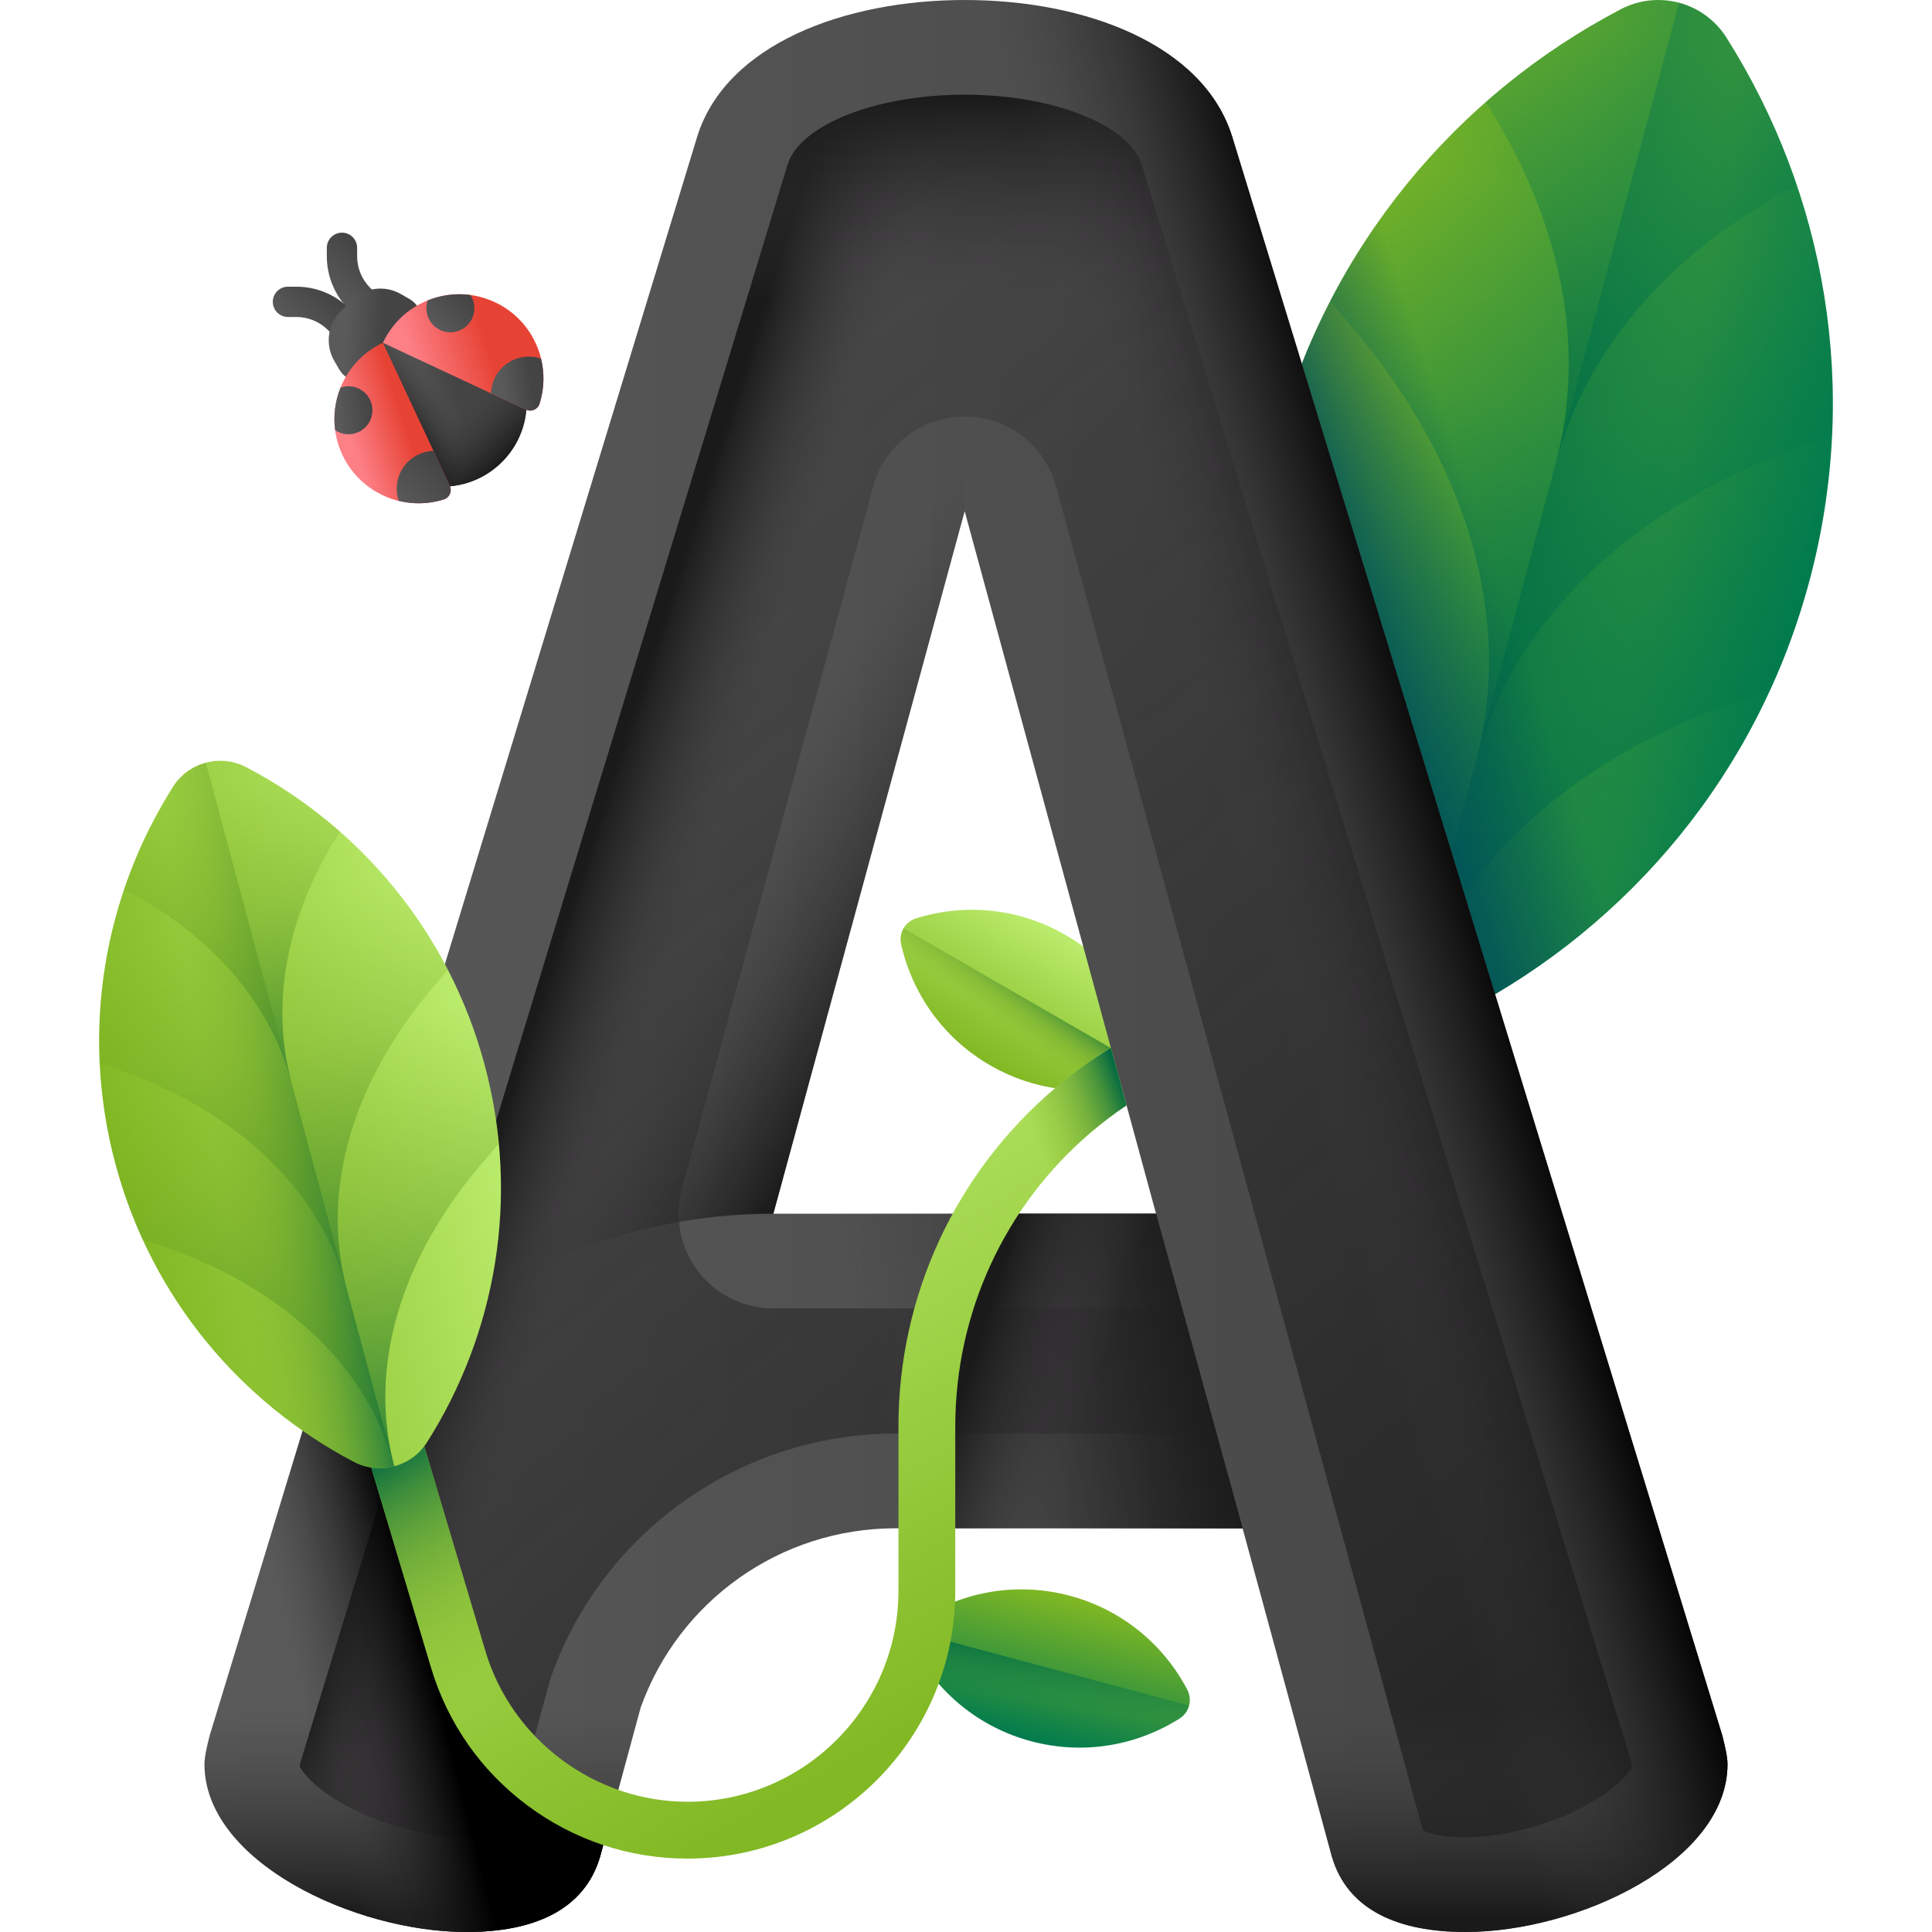 <svg id="Capa_1" enable-background="new 0 0 510 510" height="512" viewBox="0 0 510 510" width="512" xmlns="http://www.w3.org/2000/svg" xmlns:xlink="http://www.w3.org/1999/xlink"><linearGradient id="lg1"><stop offset="0" stop-color="#81b823"/><stop offset="1" stop-color="#017b4e"/></linearGradient><linearGradient id="SVGID_1_" gradientTransform="matrix(.966 .259 -.259 .966 49.049 -97.401)" gradientUnits="userSpaceOnUse" x1="333.435" x2="478.888" xlink:href="#lg1" y1="131.34" y2="131.34"/><linearGradient id="lg2"><stop offset="0" stop-color="#017b4e" stop-opacity="0"/><stop offset="1" stop-color="#026841"/></linearGradient><linearGradient id="SVGID_00000086649883452402954080000010637430413923678877_" gradientTransform="matrix(.966 .259 -.259 .966 49.049 -97.401)" gradientUnits="userSpaceOnUse" x1="406.162" x2="406.162" xlink:href="#lg2" y1="106.34" y2="291.943"/><linearGradient id="SVGID_00000056404174033564326160000015794550916602938762_" gradientTransform="matrix(.966 .259 -.259 .966 49.049 -97.401)" gradientUnits="userSpaceOnUse" x1="406.162" x2="406.162" xlink:href="#lg2" y1="51.674" y2="243.011"/><linearGradient id="SVGID_00000126282244849309824420000018103113047108391556_" gradientTransform="matrix(.966 .259 -.259 .966 49.049 -97.401)" gradientUnits="userSpaceOnUse" x1="406.162" x2="406.162" xlink:href="#lg2" y1="3.007" y2="147.563"/><linearGradient id="SVGID_00000109728116520757301140000007246632876306550696_" gradientTransform="matrix(.966 .259 -.259 .966 49.049 -97.401)" gradientUnits="userSpaceOnUse" x1="440.029" x2="384.029" xlink:href="#lg2" y1="127.773" y2="133.773"/><linearGradient id="SVGID_00000163768209025702382940000006145990532249379461_" gradientUnits="userSpaceOnUse" x1="391.614" x2="352.614" y1="139.841" y2="152.841"><stop offset="0" stop-color="#01525a" stop-opacity="0"/><stop offset="1" stop-color="#01525a"/></linearGradient><linearGradient id="lg3"><stop offset="0" stop-color="#bbec6c"/><stop offset="1" stop-color="#81b823"/></linearGradient><linearGradient id="SVGID_00000081621793825197131060000012412307987339206800_" gradientTransform="matrix(-.5 .866 .866 .5 75.918 -68.547)" gradientUnits="userSpaceOnUse" x1="170.43" x2="210.173" xlink:href="#lg3" y1="335.484" y2="335.484"/><linearGradient id="lg4"><stop offset="0" stop-color="#78a91f" stop-opacity="0"/><stop offset=".163" stop-color="#73a620" stop-opacity=".163"/><stop offset=".354" stop-color="#659e24" stop-opacity=".354"/><stop offset=".559" stop-color="#4e912b" stop-opacity=".559"/><stop offset=".774" stop-color="#2d8034" stop-opacity=".774"/><stop offset=".994" stop-color="#036941" stop-opacity=".994"/><stop offset="1" stop-color="#026841"/></linearGradient><linearGradient id="SVGID_00000114038518114557776940000007096735775103813799_" gradientTransform="matrix(-.5 .866 .866 .5 75.918 -68.547)" gradientUnits="userSpaceOnUse" x1="199.555" x2="184.254" xlink:href="#lg4" y1="334.509" y2="336.148"/><linearGradient id="SVGID_00000145770377748177966780000010766193141764559000_" gradientTransform="matrix(-.259 .966 -.966 -.259 784.144 224.81)" gradientUnits="userSpaceOnUse" x1="319.593" x2="359.336" xlink:href="#lg1" y1="433.76" y2="433.76"/><linearGradient id="SVGID_00000000943112565472916840000001660313568602620807_" gradientTransform="matrix(-.259 .966 -.966 -.259 784.144 224.81)" gradientUnits="userSpaceOnUse" x1="348.718" x2="333.417" xlink:href="#lg2" y1="432.785" y2="434.425"/><linearGradient id="lg5"><stop offset="0" stop-color="#5a5a5a"/><stop offset="1" stop-color="#444"/></linearGradient><linearGradient id="SVGID_00000080179656061872671520000004917421758917359778_" gradientUnits="userSpaceOnUse" x1="53.98" x2="456.02" xlink:href="#lg5" y1="255" y2="255"/><linearGradient id="lg6"><stop offset="0" stop-color="#433f43" stop-opacity="0"/><stop offset="1" stop-color="#1a1a1a"/></linearGradient><linearGradient id="SVGID_00000011009941781425373470000004399896335289635771_" gradientUnits="userSpaceOnUse" x1="-45.67" x2="438.33" xlink:href="#lg6" y1="-50.274" y2="574.726"/><linearGradient id="SVGID_00000023242324705992921660000000123130064797343894_" gradientUnits="userSpaceOnUse" x1="179.982" x2="148.982" xlink:href="#lg6" y1="253.654" y2="243.654"/><linearGradient id="SVGID_00000116916463504268341140000010728815370964625599_" gradientUnits="userSpaceOnUse" x1="254.728" x2="254.728" xlink:href="#lg6" y1="80" y2="25.255"/><linearGradient id="SVGID_00000033365118833513969180000010050623177304479896_" gradientUnits="userSpaceOnUse" x1="267.648" x2="321.648" xlink:href="#lg6" y1="369.549" y2="358.883"/><linearGradient id="SVGID_00000007428049023239257520000006308201132002372532_" gradientUnits="userSpaceOnUse" x1="255" x2="255" xlink:href="#lg6" y1="452" y2="506.009"/><linearGradient id="SVGID_00000093169872722461244620000016159237292054826654_" gradientUnits="userSpaceOnUse" x1="235.862" x2="327.934" xlink:href="#lg6" y1="400.195" y2="382.008"/><linearGradient id="SVGID_00000042703320977282692140000015640500519549548978_" gradientUnits="userSpaceOnUse" x1="289.393" x2="257.393" xlink:href="#lg6" y1="366.042" y2="356.042"/><linearGradient id="SVGID_00000111885933000179898880000003314184802442213816_" gradientUnits="userSpaceOnUse" x1="191.845" x2="239.845" xlink:href="#lg6" y1="229.037" y2="256.37"/><linearGradient id="lg7"><stop offset="0" stop-color="#433f43" stop-opacity="0"/><stop offset="1"/></linearGradient><linearGradient id="SVGID_00000094614154945574563090000005301109979453207430_" gradientUnits="userSpaceOnUse" x1="334.176" x2="392.176" xlink:href="#lg7" y1="252.835" y2="235.835"/><linearGradient id="SVGID_00000070811123821080273220000018105297248021272458_" gradientUnits="userSpaceOnUse" x1="76.901" x2="110.401" xlink:href="#lg7" y1="435.375" y2="426.875"/><linearGradient id="SVGID_00000057133238288495527530000006630591412134382218_" gradientUnits="userSpaceOnUse" x1="165.577" x2="254.575" xlink:href="#lg3" y1="292.398" y2="451.395"/><linearGradient id="SVGID_00000142868822189384609260000001041273034822948541_" gradientUnits="userSpaceOnUse" x1="136.739" x2="101.739" xlink:href="#lg4" y1="439.594" y2="382.094"/><linearGradient id="SVGID_00000128450508303811144450000011272427507264373663_" gradientTransform="matrix(-.966 .259 .259 .966 363.723 -97.401)" gradientUnits="userSpaceOnUse" x1="325.721" x2="426.627" xlink:href="#lg3" y1="304.617" y2="304.617"/><linearGradient id="SVGID_00000090274430133499793810000013674083568766159514_" gradientTransform="matrix(-.966 .259 .259 .966 363.723 -97.401)" gradientUnits="userSpaceOnUse" x1="376.174" x2="376.174" xlink:href="#lg4" y1="287.274" y2="416.034"/><linearGradient id="SVGID_00000103248546358094773780000017556454473049438340_" gradientTransform="matrix(-.966 .259 .259 .966 363.723 -97.401)" gradientUnits="userSpaceOnUse" x1="376.174" x2="376.174" xlink:href="#lg4" y1="249.349" y2="382.087"/><linearGradient id="SVGID_00000049914270989717088370000014566615271951721600_" gradientTransform="matrix(-.966 .259 .259 .966 363.723 -97.401)" gradientUnits="userSpaceOnUse" x1="376.174" x2="376.174" xlink:href="#lg4" y1="215.587" y2="315.872"/><linearGradient id="SVGID_00000088847605435425490170000004731485762942448275_" gradientTransform="matrix(-.966 .259 .259 .966 363.723 -97.401)" gradientUnits="userSpaceOnUse" x1="399.669" x2="360.82" xlink:href="#lg4" y1="302.142" y2="306.305"/><linearGradient id="SVGID_00000058559686580881965630000000076814496333884309_" gradientUnits="userSpaceOnUse" x1="281.944" x2="306.944" xlink:href="#lg4" y1="323.801" y2="314.301"/><linearGradient id="SVGID_00000174573952901318064040000014573632776134391714_" gradientTransform="matrix(.707 -.707 .707 .707 -3628.226 2293.334)" gradientUnits="userSpaceOnUse" x1="4194.545" x2="4208.75" xlink:href="#lg5" y1="1061.536" y2="1061.536"/><linearGradient id="SVGID_00000070102635340726330010000005022354701274317500_" gradientTransform="matrix(.707 -.707 .707 .707 -3628.226 2293.334)" gradientUnits="userSpaceOnUse" x1="4180.585" x2="4194.789" xlink:href="#lg5" y1="1061.536" y2="1061.536"/><linearGradient id="SVGID_00000149369577132100314940000000894715332953894282_" gradientTransform="matrix(.707 -.707 .707 .707 -3628.226 2293.334)" gradientUnits="userSpaceOnUse" x1="4189.909" x2="4196.159" xlink:href="#lg5" y1="1071.336" y2="1078.336"/><linearGradient id="SVGID_00000094617465139308142130000004708042081091078328_" gradientTransform="matrix(.707 -.707 .707 .707 -3628.226 2293.334)" gradientUnits="userSpaceOnUse" x1="4186.63" x2="4198.88" xlink:href="#lg5" y1="1096.358" y2="1104.358"/><linearGradient id="SVGID_00000011009377421760634250000004967818557164939162_" gradientTransform="matrix(.707 -.707 .707 .707 -3628.226 2293.334)" gradientUnits="userSpaceOnUse" x1="4196.458" x2="4183.958" xlink:href="#lg6" y1="1101.929" y2="1099.679"/><linearGradient id="SVGID_00000155837391492834499540000003944846113298192524_" gradientTransform="matrix(.707 -.707 .707 .707 -3628.226 2293.334)" gradientUnits="userSpaceOnUse" x1="4194.667" x2="4194.667" xlink:href="#lg6" y1="1106.57" y2="1124.07"/><linearGradient id="lg8"><stop offset="0" stop-color="#fd8087"/><stop offset="1" stop-color="#e74335"/></linearGradient><linearGradient id="SVGID_00000041974868170814791900000006973946776066149511_" gradientTransform="matrix(.707 -.707 .707 .707 -3628.226 2293.334)" gradientUnits="userSpaceOnUse" x1="4170.9" x2="4184.233" xlink:href="#lg8" y1="1092.261" y2="1098.928"/><linearGradient id="SVGID_00000083801001730029908550000014526108426083166340_" gradientTransform="matrix(.707 -.707 .707 .707 -3628.226 2293.334)" gradientUnits="userSpaceOnUse" x1="4168.106" x2="4183.929" xlink:href="#lg5" y1="1113.266" y2="1113.266"/><linearGradient id="SVGID_00000033359640447815539980000003207089022850853765_" gradientTransform="matrix(.707 -.707 .707 .707 -3628.226 2293.334)" gradientUnits="userSpaceOnUse" x1="4173.722" x2="4180.722" xlink:href="#lg5" y1="1083.984" y2="1089.651"/><linearGradient id="SVGID_00000134241638453175357690000004336157791294368171_" gradientTransform="matrix(.707 -.707 .707 .707 -3628.226 2293.334)" gradientUnits="userSpaceOnUse" x1="4195.674" x2="4213.341" xlink:href="#lg8" y1="1092.153" y2="1101.32"/><linearGradient id="SVGID_00000169534145234391880560000013913885919846576784_" gradientTransform="matrix(.707 -.707 .707 .707 -3628.226 2293.334)" gradientUnits="userSpaceOnUse" x1="4209.067" x2="4215.317" xlink:href="#lg5" y1="1110.25" y2="1115"/><linearGradient id="SVGID_00000135657046635622407700000000518389826945848991_" gradientTransform="matrix(.707 -.707 .707 .707 -3628.226 2293.334)" gradientUnits="userSpaceOnUse" x1="4207.363" x2="4219.914" xlink:href="#lg5" y1="1085.845" y2="1085.845"/><g><g><path d="m337.128 115.764c-13.608 50.786-4.173 102.318 21.896 143.495 5.933 9.372 18.067 12.623 27.891 7.473 43.165-22.626 77.102-62.536 90.71-113.322s4.172-102.318-21.896-143.495c-5.933-9.372-18.067-12.623-27.891-7.473-43.164 22.626-77.101 62.535-90.71 113.322z" fill="url(#SVGID_1_)"/><path d="m477.629 153.41c-2.671 9.968-6.118 19.511-10.281 28.593l-9.527 3.369c-45.303 16.031-76.352 45.903-86.311 83.072 9.959-37.169-1.994-78.563-33.212-115.098l-6.566-7.681c.936-9.947 2.722-19.935 5.393-29.903 13.609-50.788 47.544-90.695 90.711-113.324 9.828-5.152 21.96-1.901 27.896 7.475 26.07 41.181 35.506 92.709 21.897 143.497z" fill="url(#SVGID_00000086649883452402954080000010637430413923678877_)"/><path d="m389.627 200.83c9.959-37.169 41.009-67.041 86.312-83.072l7.687-2.719c1.794-37.738-8.395-74.326-27.894-105.126-5.936-9.376-18.068-12.627-27.896-7.475-32.286 16.924-59.404 43.516-76.72 77.095l5.298 6.198c31.219 36.536 43.173 77.93 33.213 115.099z" fill="url(#SVGID_00000056404174033564326160000015794550916602938762_)"/><path d="m410.678 122.268c8.199-30.6 30.702-56.245 63.675-73.302-4.636-13.733-10.894-26.848-18.62-39.052-5.936-9.376-18.068-12.627-27.896-7.475-12.793 6.706-24.77 14.935-35.651 24.51 20.025 31.258 26.691 64.719 18.492 95.319z" fill="url(#SVGID_00000126282244849309824420000018103113047108391556_)"/><path d="m386.915 266.732c43.165-22.626 77.102-62.536 90.71-113.322s4.172-102.318-21.896-143.495c-2.966-4.686-7.483-7.841-12.486-9.182l-71.732 267.708c5.003 1.34 10.492.866 15.404-1.709z" fill="url(#SVGID_00000109728116520757301140000007246632876306550696_)"/><path d="m337.128 115.764c-13.608 50.786-4.173 102.318 21.896 143.495 5.933 9.372 18.067 12.623 27.891 7.473 43.165-22.626 77.102-62.536 90.71-113.322s4.172-102.318-21.896-143.495c-5.933-9.372-18.067-12.623-27.891-7.473-43.164 22.626-77.101 62.535-90.71 113.322z" fill="url(#SVGID_00000163768209025702382940000006145990532249379461_)"/></g><g><path d="m281.24 246.791c12.441 7.183 20.575 18.962 23.494 31.955.664 2.957-1.052 5.929-3.945 6.833-12.711 3.968-26.979 2.814-39.42-4.369s-20.575-18.962-23.494-31.955c-.664-2.957 1.052-5.929 3.945-6.833 12.711-3.968 26.979-2.814 39.42 4.369z" fill="url(#SVGID_00000081621793825197131060000012412307987339206800_)"/><path d="m300.789 285.578c-12.711 3.968-26.979 2.814-39.42-4.369s-20.575-18.962-23.494-31.955c-.332-1.478-.069-2.961.638-4.186l65.582 37.864c-.707 1.226-1.859 2.195-3.306 2.646z" fill="url(#SVGID_00000114038518114557776940000007096735775103813799_)"/></g><g><path d="m282.448 421.247c-13.877-3.718-27.957-1.14-39.208 5.983-2.561 1.621-3.449 4.936-2.042 7.621 6.182 11.794 17.087 21.067 30.964 24.785s27.957 1.14 39.208-5.983c2.561-1.621 3.449-4.936 2.042-7.621-6.183-11.794-17.088-21.066-30.964-24.785z" fill="url(#SVGID_00000145770377748177966780000010766193141764559000_)"/><path d="m241.198 434.851c6.182 11.794 17.087 21.067 30.964 24.785s27.957 1.14 39.208-5.983c1.28-.811 2.143-2.045 2.509-3.412l-73.147-19.6c-.367 1.368-.238 2.868.466 4.21z" fill="url(#SVGID_00000000943112565472916840000001660313568602620807_)"/></g><g><path d="m454.64 458.1-129.4-422.12c-7.61-24.22-38.75-35.98-70.59-35.98-31.83 0-62.97 11.76-70.58 35.98l-128.71 422.12c-.69 2.77-1.38 5.54-1.38 7.61 0 25.61 39.44 44.29 69.19 44.29 17.3 0 31.14-5.54 35.3-20.07l10.664-39.218c10.103-28.159 36.885-47.282 67.226-47.282h91.65l23.52 86.5c4.15 14.53 17.99 20.07 35.29 20.07 29.76 0 69.2-18.68 69.2-44.29 0-2.07-.69-4.84-1.38-7.61zm-250.5-137.71 50.51-185.45 50.52 185.45z" fill="url(#SVGID_00000080179656061872671520000004917421758917359778_)"/><g><path d="m430.54 464.78-129.17-421.37c-3.37-10.5-23.43-18.41-46.72-18.41-23.28 0-43.33 7.91-46.71 18.4l-128.48 421.37c-.11.46-.23.96-.34 1.41.7 1.67 4 5.89 11.86 10.23 9.6 5.3 21.93 8.59 32.19 8.59 7.48 0 10.5-1.44 11.25-1.88l10.59-38.97c.17-.63.37-1.26.59-1.88 13.7-38.19 50.17-63.84 90.76-63.84h84.77l-9.08-33.04h-107.91c-7.79 0-15.14-3.63-19.87-9.82-4.72-6.19-6.3-14.23-4.25-21.75l50.51-185.45c2.96-10.88 12.84-18.43 24.12-18.43s21.16 7.55 24.12 18.43l96.82 354.75c.75.45 3.78 1.88 11.23 1.88 10.26 0 22.6-3.29 32.2-8.59 7.87-4.35 11.16-8.56 11.86-10.23-.1-.44-.22-.93-.34-1.4z" fill="url(#SVGID_00000011009941781425373470000004399896335289635771_)"/><path d="m312.05 345.39h-107.91c-7.79 0-15.14-3.63-19.87-9.82-4.72-6.19-6.3-14.23-4.25-21.75l50.51-185.45c2.96-10.88 12.84-18.43 24.12-18.43v-84.94c-23.28 0-43.33 7.91-46.71 18.4l-128.48 421.37c-.11.46-.23.96-.34 1.41.7 1.67 4 5.89 11.86 10.23 9.6 5.3 21.93 8.59 32.19 8.59 7.48 0 10.5-1.44 11.25-1.88l10.59-38.97c.17-.63.37-1.26.59-1.88 13.7-38.19 50.17-63.84 90.76-63.84h84.77z" fill="url(#SVGID_00000023242324705992921660000000123130064797343894_)"/><path d="m301.37 43.41c-3.37-10.5-23.43-18.41-46.72-18.41-23.28 0-43.33 7.91-46.71 18.4l-27.915 91.551h48.712l1.792-6.581c2.96-10.88 12.84-18.43 24.12-18.43s21.16 7.55 24.12 18.43l1.796 6.581h48.866z" fill="url(#SVGID_00000116916463504268341140000010728815370964625599_)"/></g><path d="m305.163 320.39h-101.023l-35.006 130.322c10.103-28.159 36.885-47.282 67.226-47.282h91.65l-22.841-83.036z" fill="url(#SVGID_00000033365118833513969180000010050623177304479896_)"/><path d="m454.64 458.1-42.21-137.71h-315.08l-41.99 137.71c-.69 2.77-1.38 5.54-1.38 7.61 0 25.61 39.44 44.29 69.19 44.29 17.3 0 31.14-5.54 35.3-20.07l10.66-39.22c10.11-28.16 36.89-47.28 67.23-47.28h91.65l23.52 86.5c4.15 14.53 17.99 20.07 35.29 20.07 29.76 0 69.2-18.68 69.2-44.29 0-2.07-.69-4.84-1.38-7.61z" fill="url(#SVGID_00000007428049023239257520000006308201132002372532_)"/><path d="m305.165 320.39h-101.025c-63.443 0-119.433 41.463-137.936 102.147l-10.844 35.563c-.69 2.77-1.38 5.54-1.38 7.61 0 25.61 39.44 44.29 69.19 44.29 17.3 0 31.14-5.54 35.3-20.07l10.664-39.218c10.103-28.159 36.885-47.282 67.226-47.282h91.65l-22.841-83.036z" fill="url(#SVGID_00000093169872722461244620000016159237292054826654_)"/><path d="m328.01 403.43h-80.84v-26.95c0-20.19 5.94-39.63 16.81-56.09h41.19z" fill="url(#SVGID_00000042703320977282692140000015640500519549548978_)"/><path d="m184.07 35.98-117.8 386.35c9.28-30.25 27.87-55.71 52.05-73.62 24.24-17.95 54.1-28.32 85.82-28.32l50.51-185.45v-134.94c-31.83 0-62.97 11.76-70.58 35.98z" fill="url(#SVGID_00000111885933000179898880000003314184802442213816_)"/><path d="m454.64 458.1-129.4-422.12c-7.61-24.22-38.75-35.98-70.59-35.98v134.94l50.52 185.45 22.84 83.04 23.52 86.5c4.15 14.53 17.99 20.07 35.29 20.07 29.76 0 69.2-18.68 69.2-44.29 0-2.07-.69-4.84-1.38-7.61z" fill="url(#SVGID_00000094614154945574563090000005301109979453207430_)"/></g><path d="m142.26 468.62c-12.29-9.16-21.11-21.76-25.49-36.45l-26.48-88.64-34.93 114.57c-.69 2.77-1.38 5.54-1.38 7.61 0 25.61 39.44 44.29 69.19 44.29 17.3 0 31.14-5.54 35.3-20.07l3.02-11.13c-6.82-2.35-13.3-5.76-19.23-10.18z" fill="url(#SVGID_00000070811123821080273220000018105297248021272458_)"/><path d="m297.38 291.78c-3.24 2.17-6.37 4.54-9.38 7.1-22.77 19.4-35.83 47.68-35.83 77.6v43.46c0 38.97-31.71 70.68-70.68 70.68-15.33 0-29.93-4.84-42.23-14-12.29-9.16-21.11-21.76-25.49-36.45l-31.21-104.49 14.37-4.3 31.21 104.49c6.99 23.41 28.92 39.75 53.35 39.75 30.7 0 55.68-24.98 55.68-55.68v-43.46c0-34.32 14.98-66.76 41.11-89.02 4.73-4.03 9.74-7.65 14.97-10.84z" fill="url(#SVGID_00000057133238288495527530000006630591412134382218_)"/><path d="m183.5 475.569c-.668.024-1.336.051-2.01.051-24.43 0-46.36-16.34-53.35-39.75l-31.21-104.49-14.37 4.3 31.21 104.49c4.38 14.69 13.2 27.29 25.49 36.45 12.3 9.16 26.9 14 42.23 14 .674 0 1.34-.032 2.01-.051z" fill="url(#SVGID_00000142868822189384609260000001041273034822948541_)"/><g><path d="m127.942 281.14c9.441 35.232 2.895 70.982-15.19 99.548-4.116 6.501-12.533 8.757-19.349 5.184-29.945-15.697-53.489-43.384-62.929-78.616-9.441-35.233-2.895-70.982 15.19-99.548 4.116-6.501 12.534-8.757 19.349-5.184 29.945 15.696 53.488 43.383 62.929 78.616z" fill="url(#SVGID_00000128450508303811144450000011272427507264373663_)"/><path d="m127.942 281.14c9.441 35.232 2.895 70.982-15.19 99.548-4.116 6.501-12.533 8.757-19.349 5.184-29.945-15.697-53.489-43.384-62.929-78.616-9.441-35.233-2.895-70.982 15.19-99.548 4.116-6.501 12.534-8.757 19.349-5.184 29.945 15.696 53.488 43.383 62.929 78.616z" fill="url(#SVGID_00000128450508303811144450000011272427507264373663_)"/><path d="m30.471 307.257c1.853 6.915 4.245 13.536 7.132 19.836l6.609 2.337c31.428 11.121 52.968 31.844 59.878 57.63-6.909-25.786 1.384-54.502 23.041-79.848l4.555-5.329c-.65-6.9-1.889-13.829-3.742-20.745-9.441-35.234-32.983-62.919-62.93-78.617-6.818-3.574-15.235-1.319-19.352 5.185-18.086 28.57-24.632 64.317-15.191 99.551z" fill="url(#SVGID_00000090274430133499793810000013674083568766159514_)"/><path d="m91.521 340.153c-6.909-25.785-28.449-46.509-59.878-57.63l-5.333-1.886c-1.244-26.18 5.824-51.563 19.351-72.93 4.118-6.504 12.534-8.759 19.352-5.185 22.398 11.741 41.211 30.189 53.223 53.484l-3.676 4.3c-21.655 25.345-29.948 54.062-23.039 79.847z" fill="url(#SVGID_00000103248546358094773780000017556454473049438340_)"/><path d="m76.918 285.652c-5.688-21.228-21.299-39.02-44.174-50.853 3.216-9.527 7.558-18.625 12.917-27.092 4.118-6.504 12.534-8.759 19.352-5.185 8.875 4.652 17.184 10.361 24.733 17.003-13.892 21.685-18.516 44.899-12.828 66.127z" fill="url(#SVGID_00000049914270989717088370000014566615271951721600_)"/><path d="m93.403 385.872c-29.945-15.697-53.489-43.384-62.929-78.616-9.441-35.232-2.895-70.982 15.19-99.548 2.058-3.251 5.191-5.44 8.662-6.37l49.763 185.72c-3.47.93-7.279.6-10.686-1.186z" fill="url(#SVGID_00000088847605435425490170000004731485762942448275_)"/></g><path d="m278.28 287.46c-26.13 22.26-41.11 54.7-41.11 89.02v1.52h15v-1.52c0-29.92 13.06-58.2 35.83-77.6 3.01-2.56 6.14-4.93 9.38-7.1l-4.13-15.16c-5.23 3.19-10.24 6.81-14.97 10.84z" fill="url(#SVGID_00000058559686580881965630000000076814496333884309_)"/><g><g><path d="m99.369 83.289c-1.562 1.562-4.095 1.562-5.657 0l-1.62-1.62c-3.753-3.753-5.819-8.743-5.819-14.05v-2.2c0-2.21 1.791-4 4-4s4 1.791 4 4v2.201c0 3.171 1.234 6.151 3.476 8.393l1.62 1.62c1.562 1.561 1.562 4.094 0 5.656z" fill="url(#SVGID_00000174573952901318064040000014573632776134391714_)"/><path d="m93.884 88.774c-1.562 1.562-4.095 1.562-5.657 0l-1.62-1.62c-2.242-2.242-5.222-3.476-8.392-3.476h-2.202c-2.209 0-4-1.791-4-4 0-2.21 1.791-4 4-4h2.201c5.306 0 10.296 2.066 14.049 5.819l1.62 1.62c1.563 1.562 1.563 4.095.001 5.657z" fill="url(#SVGID_00000070102635340726330010000005022354701274317500_)"/></g><path d="m109.472 89.413-9.464 9.464c-3.089 3.089-8.265 2.416-10.461-1.36l-1.295-2.227c-2.485-4.273-1.782-9.685 1.714-13.18l2.739-2.738c3.496-3.496 8.907-4.199 13.18-1.714l2.227 1.295c3.775 2.194 4.449 7.371 1.36 10.46z" fill="url(#SVGID_00000149369577132100314940000000894715332953894282_)"/><circle cx="116.805" cy="106.21" fill="url(#SVGID_00000094617465139308142130000004708042081091078328_)" r="22.233"/><circle cx="116.805" cy="106.21" fill="url(#SVGID_00000011009377421760634250000004967818557164939162_)" r="22.233"/><circle cx="116.805" cy="106.21" fill="url(#SVGID_00000155837391492834499540000003944846113298192524_)" r="22.233"/><g><g><path d="m101.082 90.487c-11.118 5.204-15.915 18.435-10.714 29.555 4.78 10.221 16.343 15.102 26.817 11.79 1.495-.473 2.221-2.165 1.557-3.585z" fill="url(#SVGID_00000041974868170814791900000006973946776066149511_)"/><path d="m118.743 128.247-4.317-9.23c-1.324.039-2.661.341-3.937.938-4.665 2.182-6.855 7.507-5.229 12.272 3.833.934 7.935.858 11.883-.382 1.512-.475 2.271-2.162 1.6-3.598z" fill="url(#SVGID_00000083801001730029908550000014526108426083166340_)"/><path d="m88.466 113.575c1.781 1.184 4.118 1.438 6.197.465 3.17-1.482 4.537-5.254 3.055-8.423-1.392-2.975-4.8-4.362-7.834-3.295-1.417 3.522-1.935 7.398-1.418 11.253z" fill="url(#SVGID_00000033359640447815539980000003207089022850853765_)"/></g><g><path d="m101.082 90.487c5.204-11.118 18.435-15.915 29.555-10.714 10.221 4.78 15.102 16.343 11.79 26.817-.473 1.495-2.165 2.221-3.585 1.557z" fill="url(#SVGID_00000134241638453175357690000004336157791294368171_)"/><path d="m138.842 108.148-9.23-4.317c.039-1.324.341-2.661.938-3.937 2.182-4.665 7.507-6.855 12.272-5.229.934 3.833.858 7.935-.382 11.883-.475 1.512-2.161 2.271-3.598 1.6z" fill="url(#SVGID_00000169534145234391880560000013913885919846576784_)"/><path d="m124.17 77.871c1.184 1.781 1.438 4.118.465 6.197-1.482 3.17-5.254 4.537-8.423 3.055-2.975-1.392-4.362-4.8-3.295-7.834 3.522-1.417 7.398-1.935 11.253-1.418z" fill="url(#SVGID_00000135657046635622407700000000518389826945848991_)"/></g></g></g></g></svg>